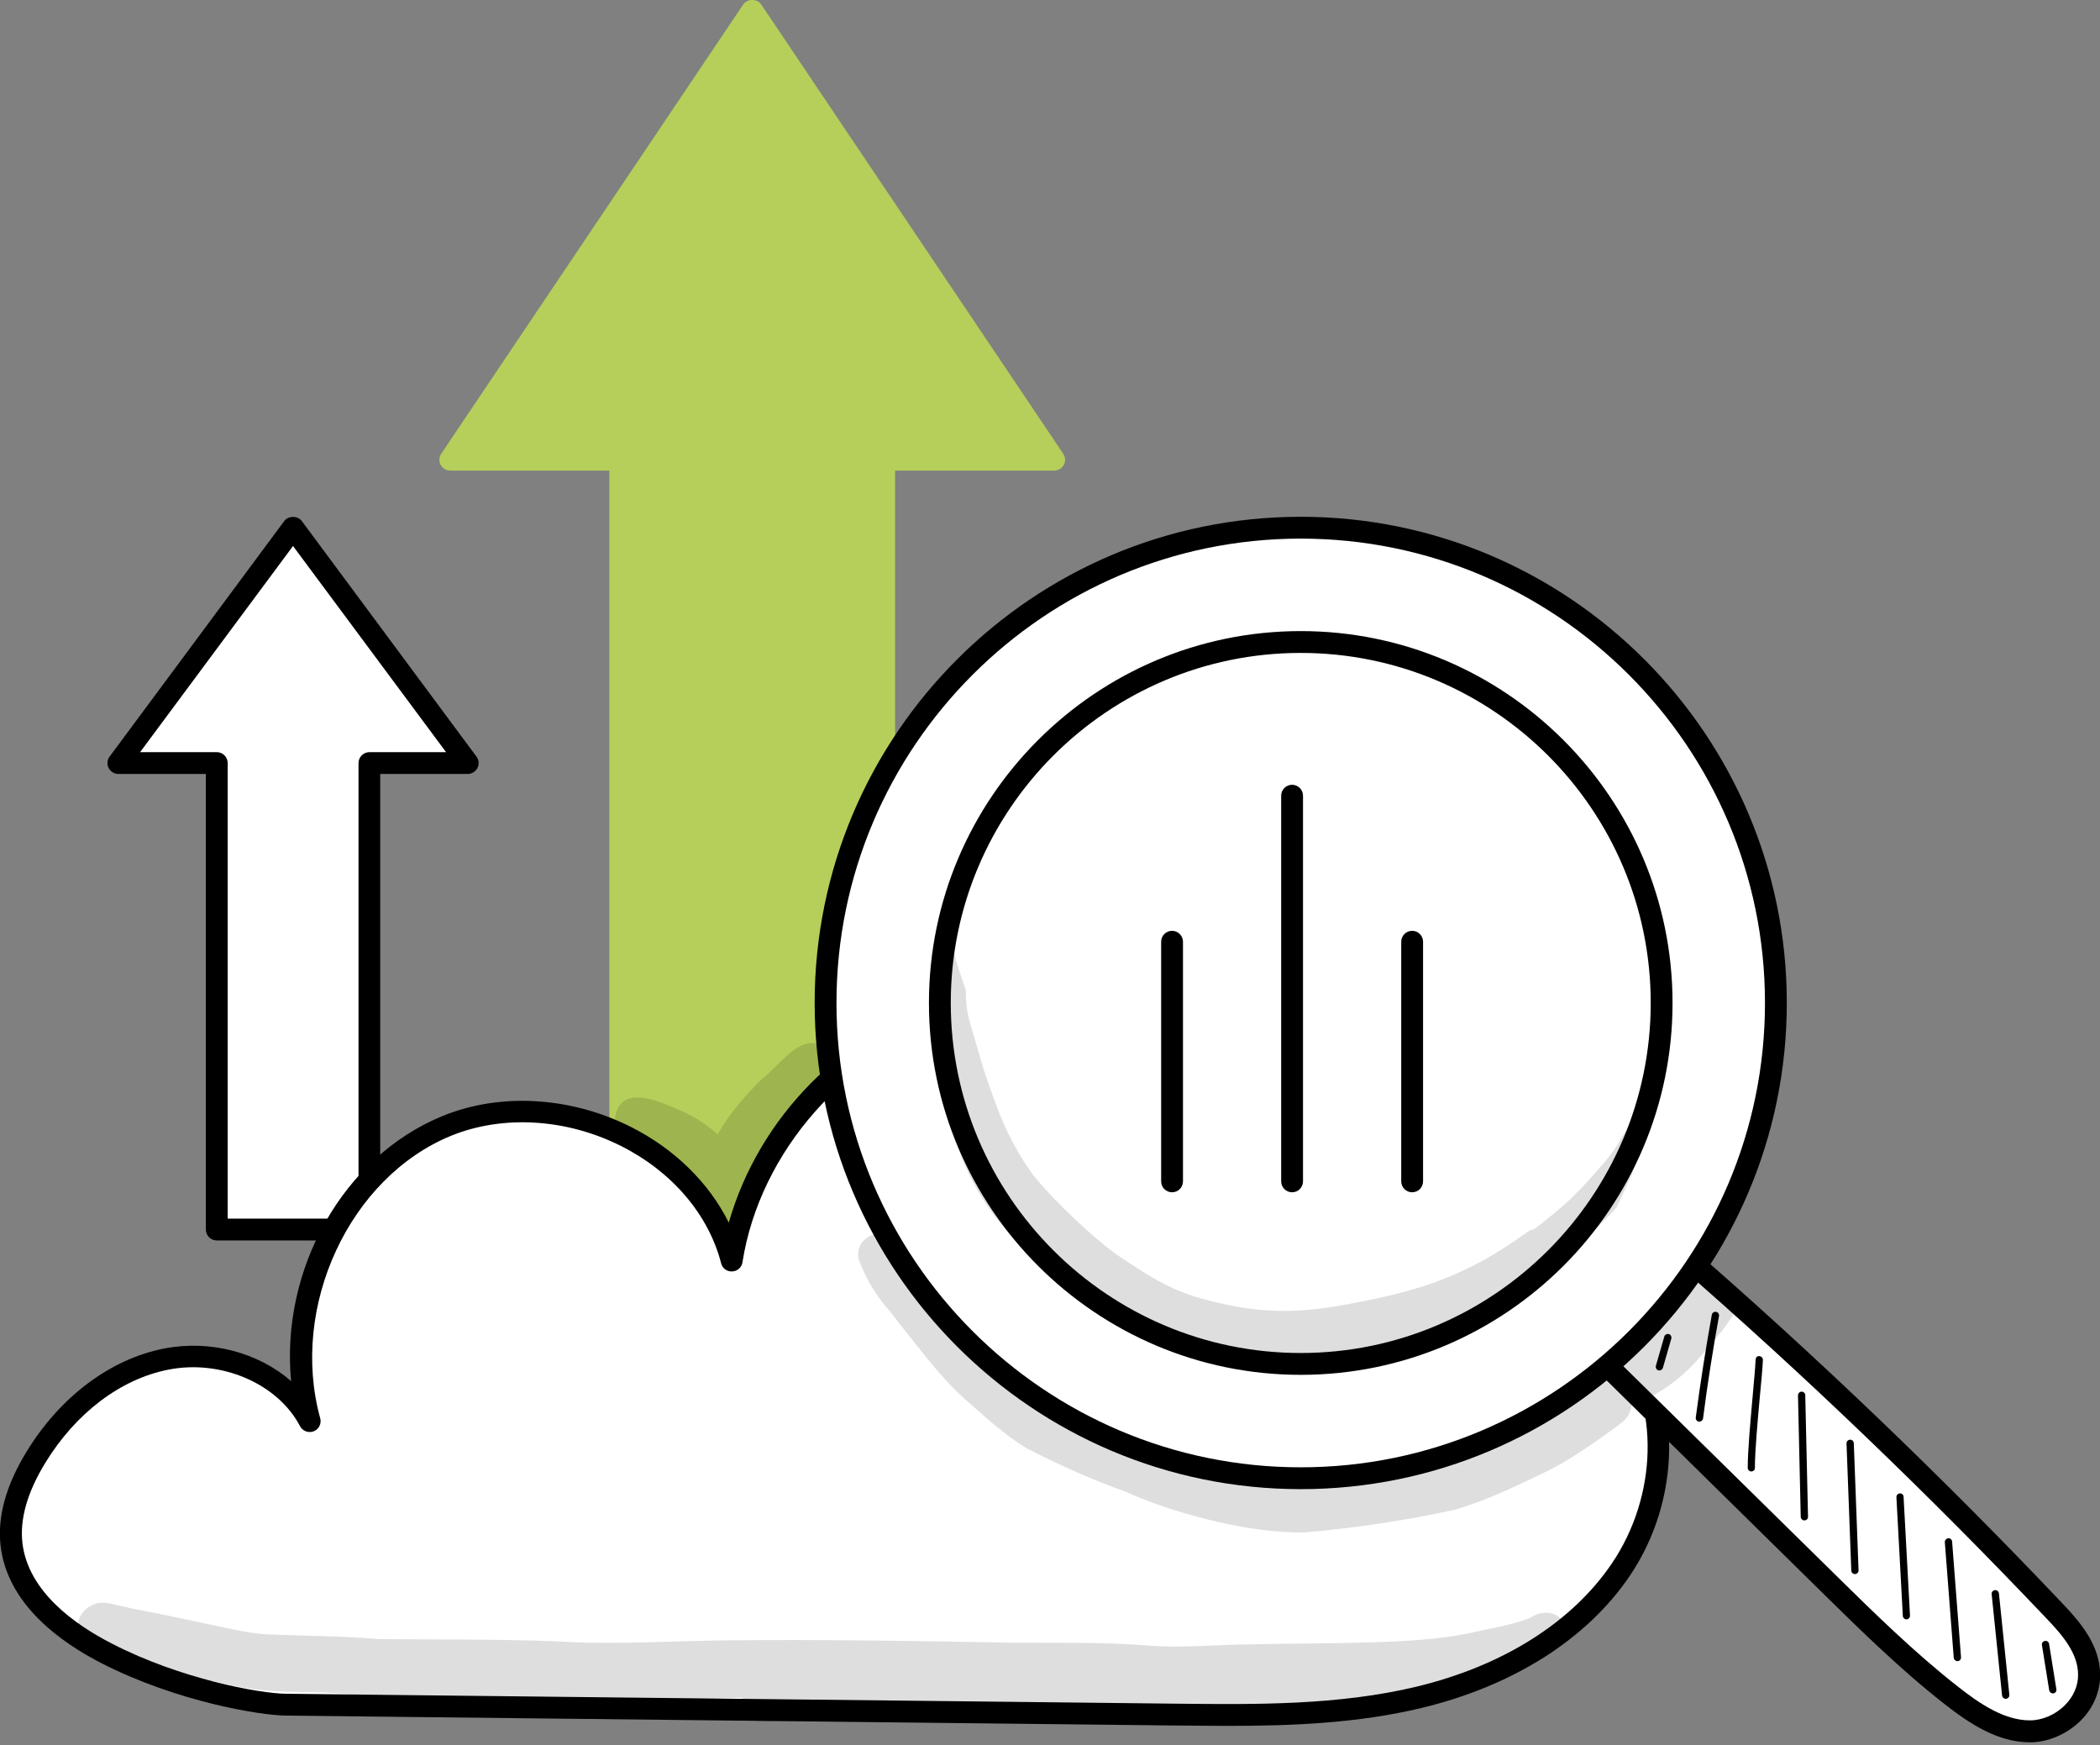 <svg width="71" height="59" viewBox="0 0 71 59" fill="none" xmlns="http://www.w3.org/2000/svg">
<rect x="0" y="0" width="71" height="59" fill="#808080" stroke="none"/>
<g clip-path="url(#clip0_187_2793)">
<path d="M35.639 15.539L25.431 0.36L15.223 15.539H20.969V45.621H29.893V15.539H35.639Z" fill="#b5cf5a"/>
<path d="M29.894 45.99H20.971C20.768 45.99 20.602 45.825 20.602 45.621V15.908H15.225C15.089 15.908 14.962 15.832 14.898 15.713C14.834 15.595 14.843 15.446 14.919 15.336L25.127 0.153C25.263 -0.051 25.602 -0.051 25.738 0.153L35.946 15.336C36.023 15.45 36.031 15.595 35.968 15.713C35.904 15.832 35.777 15.908 35.641 15.908H30.263V45.617C30.263 45.825 30.098 45.99 29.894 45.99ZM21.34 45.252H29.525V15.539C29.525 15.336 29.691 15.17 29.894 15.17H34.946L25.433 1.022L15.916 15.17H20.971C21.175 15.17 21.34 15.336 21.34 15.539V45.252Z" fill="#b5cf5a"/>
<path d="M15.811 25.794L9.907 17.838L4.004 25.794H7.329V41.562H12.486V25.794H15.811Z" fill="white"/>
<path d="M12.486 41.931H7.329C7.125 41.931 6.96 41.766 6.96 41.562V26.163H4.004C3.864 26.163 3.736 26.082 3.673 25.96C3.609 25.837 3.622 25.684 3.707 25.574L9.61 17.613C9.75 17.427 10.064 17.427 10.204 17.613L16.108 25.574C16.193 25.684 16.205 25.837 16.142 25.96C16.078 26.082 15.951 26.163 15.811 26.163H12.855V41.562C12.855 41.766 12.689 41.931 12.486 41.931ZM7.698 41.194H12.121V25.794C12.121 25.591 12.287 25.425 12.49 25.425H15.081L9.907 18.457L4.737 25.425H7.329C7.532 25.425 7.698 25.591 7.698 25.794V41.194Z" fill="black"/>
<path d="M9.672 57.623C19.703 57.734 29.737 57.848 39.767 57.958C42.52 57.988 45.306 58.018 47.982 57.373C50.658 56.728 53.258 55.337 54.802 53.06C56.346 50.778 56.6 47.53 54.959 45.32C53.64 43.539 51.299 42.691 49.089 42.831C46.875 42.975 46.027 43.517 44.292 44.9C44.687 43.641 44.958 42.958 44.852 41.448C44.746 39.938 43.995 38.53 43.003 37.385C40.407 34.386 36.014 33.08 32.197 34.174C28.384 35.269 25.347 38.704 24.732 42.623C23.723 38.734 18.833 36.545 15.114 38.063C11.394 39.582 9.397 44.179 10.465 48.056C9.592 46.38 7.463 45.587 5.609 45.952C3.752 46.317 2.195 47.661 1.207 49.273C0.664 50.159 0.266 51.185 0.384 52.216C0.579 53.917 2.106 55.142 3.633 55.919C6.059 57.144 8.786 57.615 9.672 57.623Z" fill="white"/>
<path d="M41.515 58.34C40.929 58.34 40.344 58.332 39.763 58.328L9.669 57.993C8.786 57.984 6 57.526 3.468 56.241C2.022 55.507 0.249 54.218 0.02 52.254C-0.094 51.279 0.202 50.21 0.894 49.078C2.03 47.216 3.727 45.944 5.538 45.587C7.115 45.278 8.735 45.723 9.842 46.686C9.482 42.924 11.581 39.103 14.974 37.72C16.912 36.931 19.279 37.067 21.314 38.085C22.803 38.831 23.969 39.981 24.64 41.329C25.653 37.78 28.52 34.84 32.091 33.818C36.074 32.678 40.565 34.014 43.279 37.143C44.093 38.081 45.09 39.586 45.217 41.423C45.294 42.496 45.188 43.174 44.984 43.9C46.248 42.979 47.189 42.585 49.06 42.462C51.549 42.301 53.924 43.31 55.252 45.1C56.88 47.297 56.821 50.732 55.103 53.268C53.657 55.406 51.155 56.992 48.063 57.734C45.913 58.251 43.699 58.34 41.515 58.34ZM9.677 57.255L39.772 57.59C42.465 57.619 45.247 57.649 47.898 57.013C50.811 56.313 53.152 54.837 54.497 52.848C56.045 50.562 56.113 47.487 54.666 45.532C53.487 43.942 51.363 43.047 49.115 43.191C47.02 43.327 46.235 43.815 44.526 45.18C44.399 45.282 44.221 45.286 44.089 45.197C43.953 45.104 43.898 44.938 43.945 44.782L44.042 44.476C44.377 43.416 44.581 42.78 44.488 41.465C44.373 39.832 43.466 38.471 42.728 37.618C40.242 34.747 35.955 33.471 32.303 34.518C28.652 35.566 25.691 38.916 25.102 42.67C25.076 42.843 24.932 42.971 24.754 42.979C24.576 42.988 24.423 42.873 24.381 42.703C23.953 41.045 22.714 39.599 20.988 38.734C19.143 37.809 17.001 37.682 15.258 38.39C11.815 39.794 9.787 44.167 10.826 47.941C10.877 48.124 10.78 48.315 10.606 48.382C10.432 48.45 10.233 48.378 10.143 48.208C9.389 46.767 7.472 45.944 5.686 46.3C4.075 46.618 2.56 47.767 1.53 49.451C0.923 50.444 0.665 51.351 0.758 52.157C0.949 53.794 2.522 54.918 3.807 55.571C6.089 56.746 8.757 57.246 9.677 57.255Z" fill="black"/>
<g opacity="0.129">
<path d="M51.735 54.689C51.722 54.697 51.71 54.702 51.697 54.706C51.019 54.961 50.293 55.062 49.589 55.223C47.833 55.597 44.776 55.525 42.333 55.584C41.2 55.588 40.072 55.711 38.94 55.635C37.294 55.491 35.645 55.546 33.995 55.525C30.89 55.465 27.79 55.419 24.686 55.448C22.726 55.465 20.767 55.609 18.803 55.482C16.806 55.406 14.808 55.427 12.81 55.406C11.517 55.295 10.223 55.304 8.926 55.24C8.307 55.202 7.471 54.982 5.779 54.634C5.206 54.507 4.625 54.418 4.057 54.282C3.726 54.197 3.361 54.095 3.048 54.295C2.39 54.655 2.517 55.728 3.26 55.906C4.956 56.254 6.614 56.733 8.26 57.056C9.142 57.2 10.037 57.191 10.928 57.208C11.801 57.255 12.666 57.361 13.54 57.361C15.89 57.352 18.239 57.429 20.584 57.509C22.099 57.501 23.608 57.412 25.118 57.391C25.046 57.764 25.292 58.209 25.754 58.196C29.126 58.124 32.498 58.044 35.865 57.984C38.287 58.044 40.713 58.171 43.134 57.989C44.547 57.908 45.972 57.929 47.363 57.649C47.757 57.569 48.143 57.454 48.516 57.31C48.762 57.259 48.983 57.098 49.093 56.886C50.671 56.661 52.516 56.22 52.914 55.368C53.075 54.617 52.321 54.282 51.735 54.689Z" fill="black"/>
</g>
<path d="M54.031 45.863C56.606 48.399 59.184 50.931 61.758 53.467C63.12 54.807 64.481 56.148 65.966 57.31C66.767 57.937 67.654 58.527 68.629 58.527C69.6 58.527 70.635 57.708 70.627 56.606C70.622 55.749 70.029 55.058 69.473 54.472C65.372 50.147 61.084 46.045 56.631 42.186C55.817 43.386 55.002 44.578 54.031 45.863Z" fill="white"/>
<path d="M68.631 58.896C67.545 58.896 66.599 58.273 65.738 57.598C64.237 56.423 62.846 55.053 61.502 53.73L53.774 46.126C53.643 45.995 53.626 45.787 53.74 45.638C54.703 44.366 55.53 43.157 56.327 41.991C56.387 41.906 56.484 41.843 56.59 41.83C56.696 41.817 56.802 41.843 56.883 41.91C61.328 45.761 65.658 49.905 69.75 54.222C70.353 54.858 70.997 55.622 71.006 56.606C71.01 57.178 70.777 57.734 70.348 58.162C69.882 58.62 69.246 58.896 68.631 58.896ZM54.521 45.825L62.019 53.2C63.351 54.511 64.729 55.864 66.196 57.013C66.951 57.607 67.77 58.154 68.631 58.154C69.051 58.154 69.496 57.963 69.818 57.636C70.107 57.348 70.264 56.979 70.259 56.606C70.255 55.889 69.738 55.282 69.208 54.727C65.225 50.528 61.022 46.495 56.705 42.737C56.022 43.738 55.318 44.76 54.521 45.825Z" fill="black"/>
<path d="M43.975 17.838C35.103 17.838 27.91 25.031 27.91 33.904C27.91 42.776 35.103 49.969 43.975 49.969C52.848 49.969 60.041 42.776 60.041 33.904C60.041 25.031 52.848 17.838 43.975 17.838ZM43.975 46.105C37.236 46.105 31.774 40.643 31.774 33.904C31.774 27.165 37.236 21.702 43.975 21.702C50.715 21.702 56.177 27.165 56.177 33.904C56.177 40.643 50.715 46.105 43.975 46.105ZM43.975 46.105C37.236 46.105 31.774 40.643 31.774 33.904C31.774 27.165 37.236 21.702 43.975 21.702C50.715 21.702 56.177 27.165 56.177 33.904C56.177 40.643 50.715 46.105 43.975 46.105Z" fill="white"/>
<path d="M43.977 50.338C34.914 50.338 27.543 42.967 27.543 33.903C27.543 24.84 34.914 17.469 43.977 17.469C53.04 17.469 60.411 24.84 60.411 33.903C60.411 42.967 53.04 50.338 43.977 50.338ZM43.977 18.207C35.321 18.207 28.281 25.247 28.281 33.903C28.281 42.559 35.321 49.6 43.977 49.6C52.633 49.6 59.673 42.559 59.673 33.903C59.673 25.247 52.633 18.207 43.977 18.207ZM43.977 46.474C37.047 46.474 31.407 40.833 31.407 33.903C31.407 26.974 37.047 21.333 43.977 21.333C50.907 21.333 56.548 26.974 56.548 33.903C56.548 40.833 50.911 46.474 43.977 46.474ZM32.145 33.903C32.145 40.431 37.454 45.736 43.977 45.736C50.5 45.736 55.81 40.426 55.81 33.903C55.81 27.376 50.5 22.071 43.977 22.071C37.454 22.071 32.145 27.376 32.145 33.903Z" fill="black"/>
<path d="M56.103 46.326C56.09 46.326 56.082 46.326 56.069 46.322C56.006 46.304 55.968 46.237 55.984 46.169L56.269 45.181C56.286 45.117 56.358 45.079 56.421 45.096C56.485 45.113 56.523 45.181 56.506 45.248L56.222 46.237C56.205 46.288 56.158 46.326 56.103 46.326Z" fill="black"/>
<path d="M57.456 48.056C57.452 48.056 57.443 48.056 57.439 48.056C57.371 48.047 57.325 47.984 57.333 47.916C57.486 46.762 57.668 45.592 57.876 44.443C57.889 44.375 57.952 44.332 58.02 44.345C58.088 44.358 58.13 44.421 58.118 44.489C57.91 45.634 57.727 46.796 57.579 47.95C57.571 48.009 57.515 48.056 57.456 48.056Z" fill="black"/>
<path d="M59.213 49.74C59.145 49.74 59.09 49.684 59.09 49.617C59.09 49.04 59.179 48.069 59.255 47.212C59.302 46.69 59.344 46.241 59.357 45.957C59.361 45.889 59.416 45.829 59.484 45.842C59.552 45.846 59.603 45.901 59.603 45.969C59.59 46.258 59.548 46.712 59.497 47.237C59.421 48.09 59.332 49.053 59.332 49.621C59.336 49.684 59.281 49.74 59.213 49.74Z" fill="black"/>
<path d="M61.005 51.394C60.938 51.394 60.882 51.339 60.882 51.275L60.789 47.17C60.789 47.102 60.84 47.047 60.908 47.042C60.908 47.042 60.908 47.042 60.912 47.042C60.98 47.042 61.035 47.098 61.035 47.161L61.128 51.267C61.133 51.339 61.078 51.394 61.005 51.394Z" fill="black"/>
<path d="M62.714 53.209C62.646 53.209 62.595 53.158 62.591 53.09L62.43 48.794C62.426 48.726 62.481 48.671 62.549 48.667C62.621 48.663 62.672 48.718 62.676 48.785L62.837 53.082C62.841 53.15 62.786 53.205 62.718 53.209C62.718 53.209 62.718 53.209 62.714 53.209Z" fill="black"/>
<path d="M64.457 54.74C64.393 54.74 64.338 54.689 64.334 54.625L64.117 50.613C64.113 50.545 64.164 50.486 64.232 50.482C64.296 50.473 64.359 50.529 64.359 50.596L64.576 54.608C64.58 54.676 64.529 54.736 64.461 54.74H64.457Z" fill="black"/>
<path d="M66.178 56.152C66.115 56.152 66.059 56.101 66.055 56.038L65.754 52.132C65.75 52.064 65.801 52.005 65.869 52C65.936 51.987 65.996 52.047 66 52.115L66.301 56.021C66.305 56.089 66.255 56.148 66.187 56.152C66.187 56.152 66.183 56.152 66.178 56.152Z" fill="black"/>
<path d="M67.812 57.425C67.748 57.425 67.697 57.378 67.689 57.314L67.337 53.888C67.328 53.82 67.379 53.76 67.447 53.752C67.515 53.743 67.574 53.794 67.583 53.862L67.935 57.289C67.943 57.357 67.892 57.416 67.825 57.425C67.82 57.425 67.816 57.425 67.812 57.425Z" fill="black"/>
<path d="M69.406 57.242C69.347 57.242 69.296 57.2 69.283 57.14L69.037 55.609C69.025 55.541 69.071 55.478 69.139 55.469C69.207 55.457 69.27 55.503 69.279 55.571L69.525 57.102C69.538 57.17 69.491 57.234 69.423 57.242C69.419 57.242 69.415 57.242 69.406 57.242Z" fill="black"/>
<g opacity="0.129">
<path d="M55.344 37.788C54.941 38.128 54.755 38.679 54.411 39.082C54.347 39.196 53.525 40.125 53.058 40.571C52.655 40.931 52.269 41.249 51.875 41.546C51.807 41.559 51.735 41.584 51.667 41.627C49.657 43.081 48.151 43.611 45.611 44.078C44.406 44.303 43.015 44.493 41.12 44.023C39.788 43.713 39.148 43.349 37.756 42.411C37.167 41.995 35.852 40.838 34.957 39.756C33.995 38.441 33.668 37.292 33.469 36.77C33.269 36.232 33.117 35.681 32.96 35.129C32.726 34.374 32.654 34.111 32.654 33.467C32.506 33.055 32.374 32.644 32.251 32.224C32.133 32.169 32.001 32.144 31.87 32.152C31.654 33.81 31.687 35.477 31.895 37.131C32.256 38.56 32.701 40.108 34.071 41.648C35.174 42.865 35.933 43.285 36.408 43.675C37.515 44.472 38.694 45.202 39.996 45.626C40.708 45.834 41.45 45.919 42.184 46.008C42.188 46.008 42.193 46.008 42.197 46.012C42.998 46.156 43.813 46.16 44.618 46.071C45.25 46.02 45.861 45.834 46.472 45.668C47.74 45.359 49.004 44.968 50.162 44.358C50.632 44.069 50.794 43.955 51.014 43.789C52.435 42.903 53.902 41.673 54.653 40.816C54.848 40.414 55.039 40.007 55.213 39.595C55.433 38.98 55.658 38.365 55.874 37.75C55.709 37.687 55.51 37.691 55.344 37.788Z" fill="black"/>
</g>
<g opacity="0.129">
<path d="M57.965 43.03C57.354 42.856 56.943 43.281 56.642 43.747C56.629 43.764 56.616 43.777 56.599 43.798C56.065 44.421 55.916 44.366 55.034 45.163C55.03 45.168 55.026 45.168 55.022 45.172C54.848 45.295 54.64 45.38 54.53 45.571C54.263 45.901 54.241 46.279 54.368 46.597C54.101 46.593 53.83 46.716 53.652 46.928C53.172 47.309 53.495 47.085 52.952 47.441C51.489 48.34 50.925 48.489 49.462 49.044C48.3 49.443 47.065 49.587 45.865 49.812C44.508 50.011 44.309 50.134 42.93 49.998C42.099 49.875 41.276 49.706 40.466 49.489C39.839 49.32 39.249 49.048 38.643 48.819C37.226 48.332 35.432 47.572 34.63 46.907C32.951 45.647 31.84 44.269 30.801 42.933C30.58 42.649 30.529 42.449 30.271 41.978C29.834 41.364 28.829 41.864 29.041 42.593C29.482 43.777 30.114 44.303 30.351 44.672C31.089 45.571 31.768 46.538 32.641 47.309C33.307 47.891 33.956 48.501 34.715 48.959C35.809 49.523 36.946 50.028 38.108 50.444C39.313 51.008 42.074 51.864 44.16 51.797C45.848 51.648 47.54 51.394 49.194 51.033C50.233 50.728 51.217 50.257 52.193 49.786C53.028 49.388 53.783 48.853 54.53 48.315C54.742 48.145 55.013 48.005 55.098 47.734C55.17 47.589 55.187 47.428 55.157 47.271C55.399 47.331 55.666 47.301 55.929 47.148C56.629 46.762 57.231 46.215 57.715 45.579C58.024 45.24 58.325 44.888 58.563 44.493C58.902 43.955 58.584 43.196 57.965 43.03Z" fill="black"/>
</g>
<path d="M39.627 40.303C39.423 40.303 39.258 40.138 39.258 39.934V31.834C39.258 31.63 39.423 31.465 39.627 31.465C39.83 31.465 39.996 31.63 39.996 31.834V39.934C39.996 40.138 39.83 40.303 39.627 40.303Z" fill="black"/>
<path d="M47.744 40.303C47.54 40.303 47.375 40.138 47.375 39.934V31.834C47.375 31.63 47.54 31.465 47.744 31.465C47.947 31.465 48.113 31.63 48.113 31.834V39.934C48.113 40.138 47.947 40.303 47.744 40.303Z" fill="black"/>
<path d="M43.685 40.303C43.482 40.303 43.316 40.138 43.316 39.934V26.897C43.316 26.694 43.482 26.528 43.685 26.528C43.889 26.528 44.054 26.694 44.054 26.897V39.934C44.054 40.138 43.889 40.303 43.685 40.303Z" fill="black"/>
<g opacity="0.129">
<path d="M27.994 35.49C27.167 34.752 26.399 35.986 25.788 36.452C25.207 37.012 24.66 37.64 24.266 38.348C23.85 37.971 23.358 37.67 22.837 37.466C22.4 37.284 21.921 37.067 21.441 37.101C20.64 37.173 20.563 38.378 21.34 38.573C22.485 38.776 23.481 39.625 23.702 40.189C23.727 40.405 23.846 40.592 24.011 40.723C23.96 40.986 23.893 41.253 23.999 41.495C24.185 42.038 25 42.076 25.271 41.58C25.462 41.105 25.305 41.419 25.436 40.838C25.487 40.651 25.462 40.447 25.364 40.282C25.356 40.269 25.347 40.257 25.339 40.244C25.419 39.998 25.453 39.727 25.555 39.485C25.576 39.438 25.598 39.391 25.619 39.345C25.954 38.709 26.03 38.679 26.234 38.407C26.581 37.962 26.972 37.555 27.379 37.169C27.616 36.885 28.002 36.703 28.151 36.355C28.303 36.079 28.214 35.71 27.994 35.49Z" fill="black"/>
</g>
</g>
<defs>
<clipPath id="clip0_187_2793">
<rect width="71" height="58.896" fill="white"/>
</clipPath>
</defs>
</svg>

